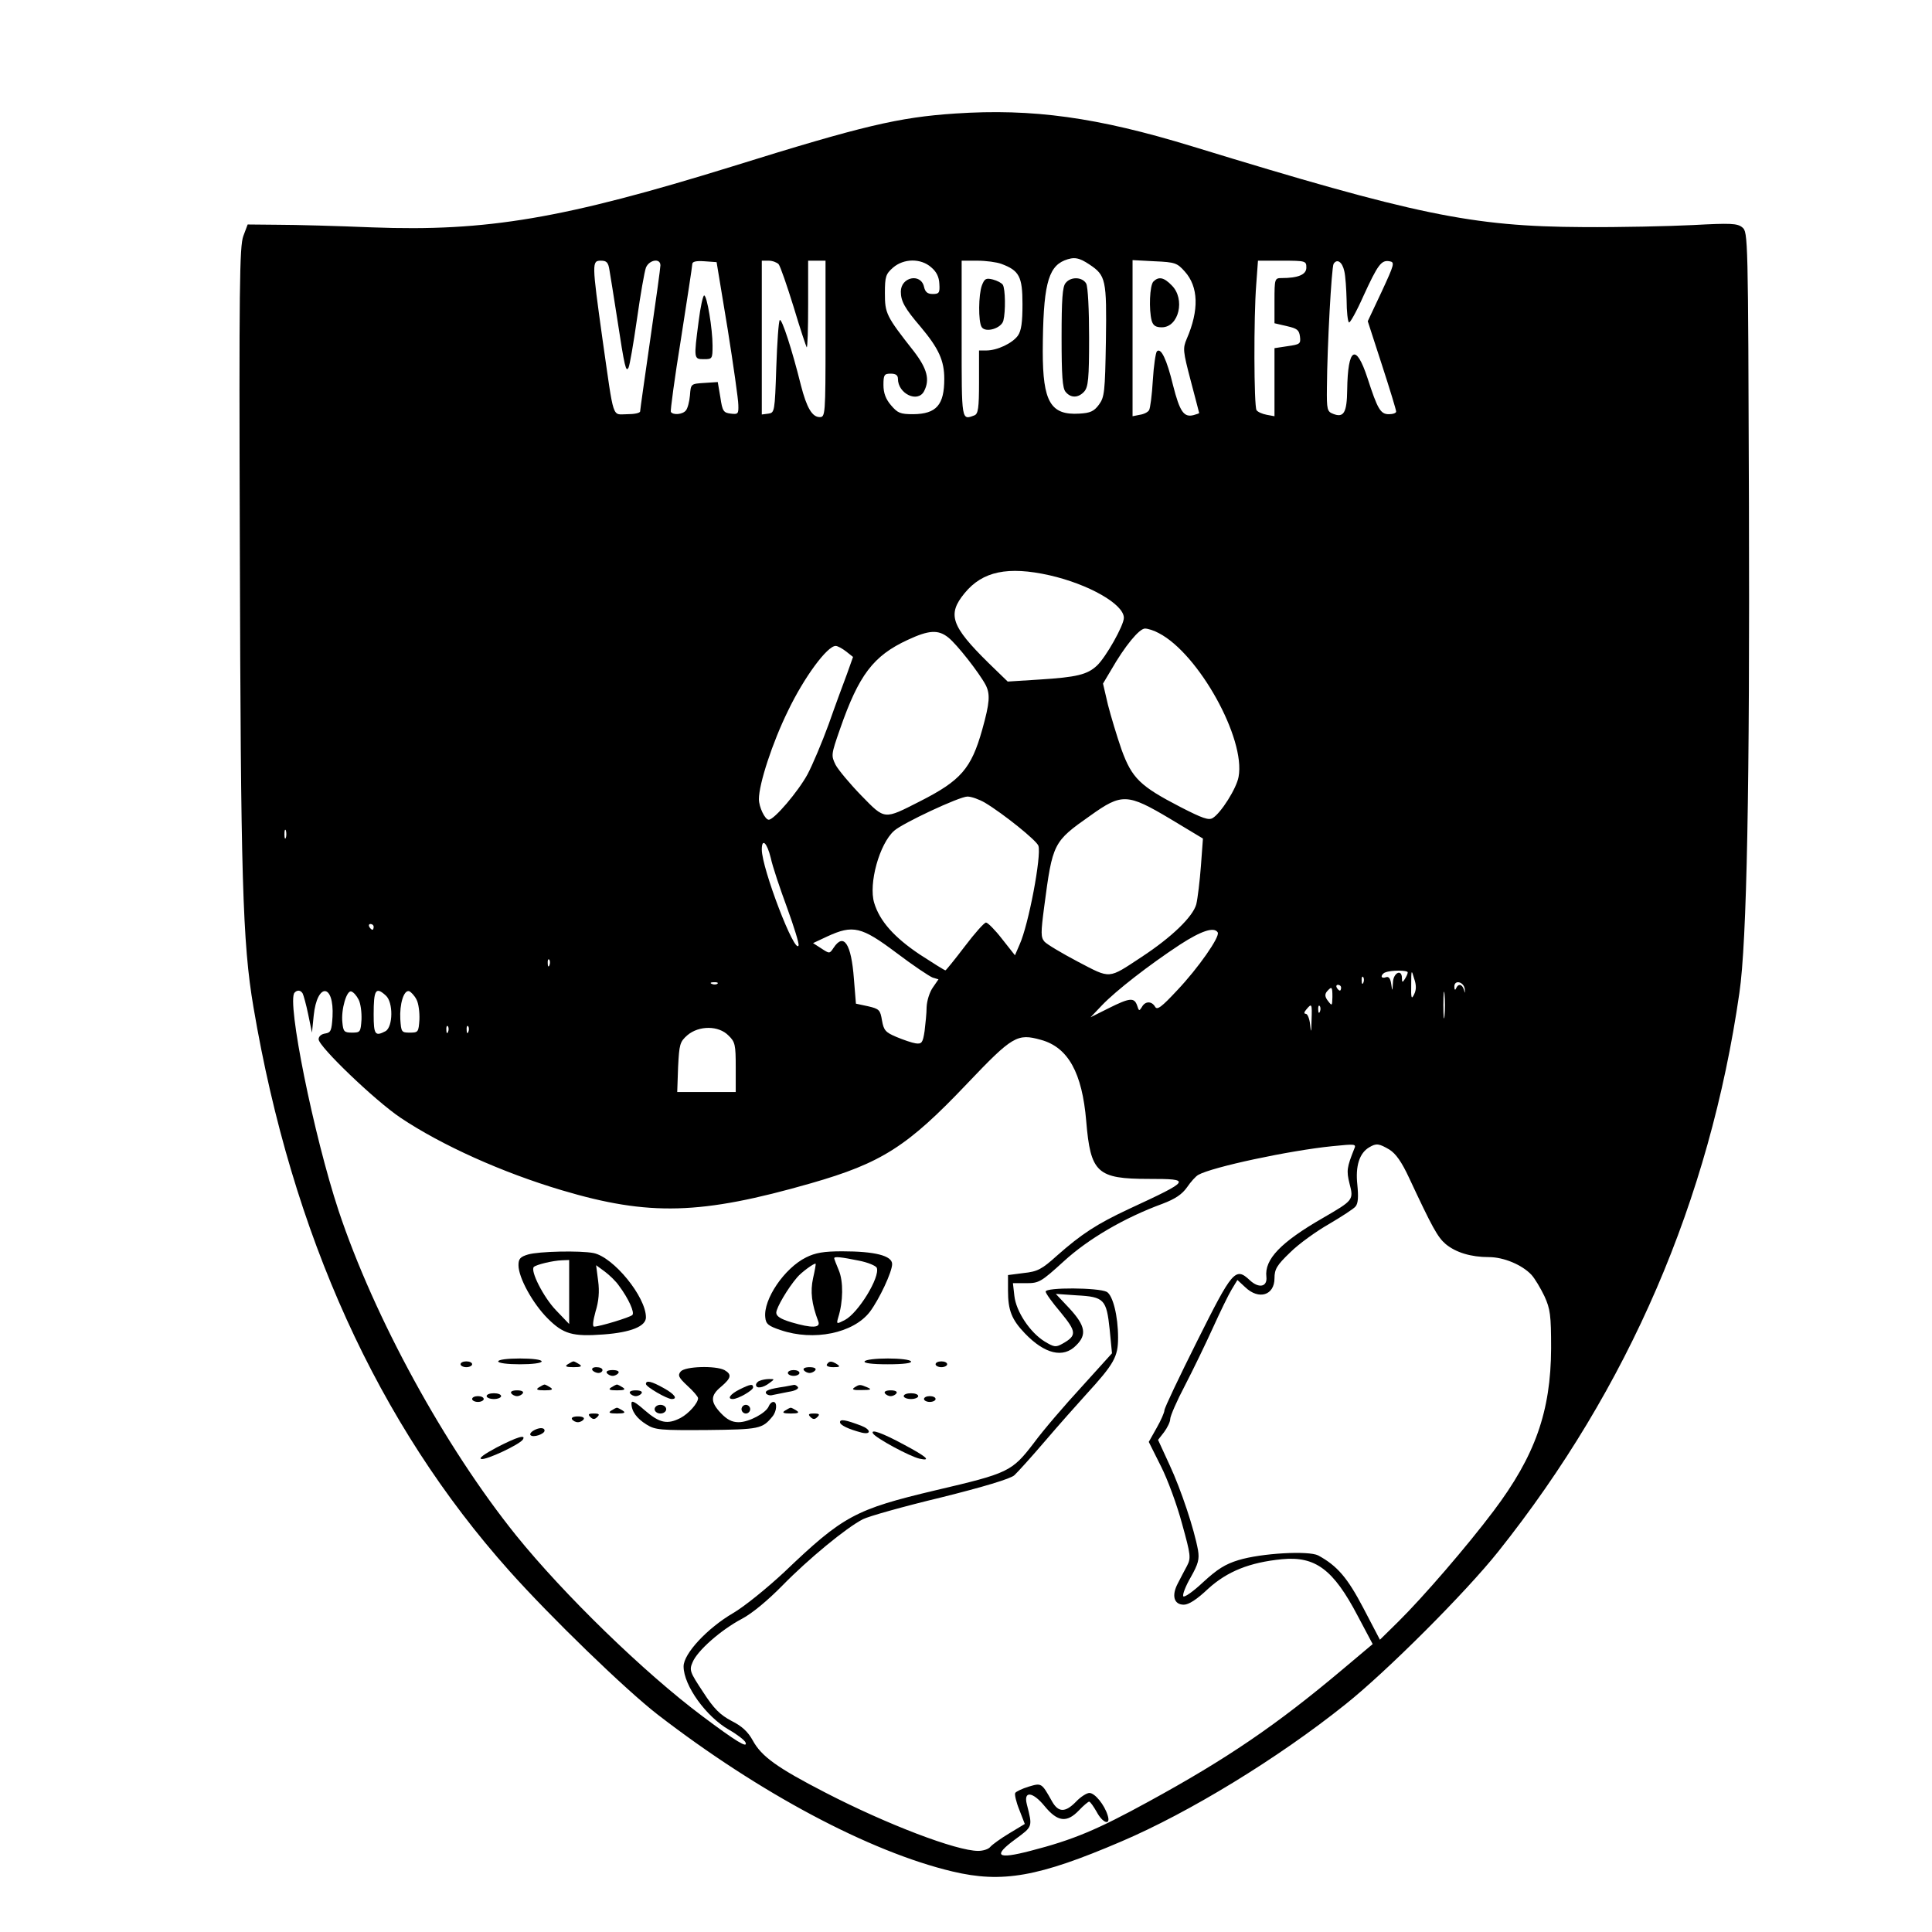 <?xml version="1.0" encoding="UTF-8" standalone="yes"?>
<svg version="1.0" xmlns="http://www.w3.org/2000/svg" width="500pt" height="500pt" viewBox="0 0 667 667" preserveAspectRatio="xMidYMid meet">
  <g transform="translate(0,667) scale(0.1,-0.1)" fill="#000000" stroke="none">
    <path d="M3297 6278 c-194 -13 -318 -42 -767 -182 -584 -181 -849 -226 -1245
-211 -121 5 -267 9 -325 9 l-105 1 -15 -40 c-13 -35 -15 -173 -12 -1075 3
-1136 9 -1364 47 -1587 133 -785 429 -1438 884 -1947 141 -158 400 -409 511
-495 351 -271 732 -474 1018 -542 172 -41 297 -19 582 103 235 100 543 288
775 474 141 112 416 387 528 528 450 565 729 1213 832 1928 26 176 36 717 33
1690 -3 923 -3 937 -23 953 -17 14 -40 15 -170 8 -82 -4 -253 -8 -380 -7 -384
2 -577 42 -1350 279 -327 100 -550 131 -818 113z m464 -521 c57 -38 60 -52 57
-264 -3 -177 -5 -194 -24 -220 -17 -23 -30 -29 -68 -31 -99 -6 -126 41 -126
215 1 223 17 290 75 314 33 13 50 10 86 -14z m-1657 -19 c3 -18 15 -91 26
-163 27 -177 31 -191 40 -174 4 8 17 83 29 167 12 85 26 165 31 178 11 27 50
34 50 8 0 -9 -16 -124 -35 -255 -19 -132 -35 -244 -35 -249 0 -6 -20 -10 -45
-10 -53 0 -44 -27 -85 259 -37 266 -37 271 -5 271 19 0 25 -6 29 -32z m408
-203 c20 -126 37 -245 37 -263 1 -31 -1 -33 -26 -30 -25 3 -29 8 -36 56 l-9
53 -46 -3 c-47 -3 -47 -3 -50 -43 -2 -22 -8 -45 -14 -52 -11 -14 -44 -17 -52
-5 -2 4 13 117 35 252 21 135 39 251 39 258 0 9 13 12 42 10 l42 -3 38 -230z
m176 223 c6 -7 29 -74 52 -148 22 -74 43 -136 45 -139 3 -2 5 64 5 147 l0 152
30 0 30 0 0 -270 c0 -262 -1 -270 -20 -270 -26 0 -45 32 -65 110 -30 121 -66
232 -73 225 -4 -4 -9 -77 -12 -163 -5 -153 -6 -157 -27 -160 l-23 -3 0 265 0
266 24 0 c13 0 28 -6 34 -12z m527 -11 c18 -15 27 -33 28 -57 2 -31 -1 -35
-23 -35 -18 0 -26 7 -30 25 -11 48 -80 34 -80 -17 0 -33 14 -58 68 -121 63
-75 82 -117 82 -180 0 -90 -27 -121 -107 -122 -45 0 -54 4 -77 31 -18 21 -26
42 -26 70 0 35 3 39 25 39 17 0 25 -5 25 -18 0 -51 68 -84 90 -43 21 40 11 78
-35 138 -96 122 -100 131 -100 201 0 57 3 66 28 88 37 32 96 33 132 1z m242
12 c62 -23 73 -44 73 -139 0 -63 -4 -92 -16 -109 -19 -26 -71 -51 -109 -51
l-25 0 0 -109 c0 -90 -3 -110 -16 -115 -45 -17 -44 -21 -44 264 l0 270 54 0
c30 0 67 -5 83 -11z m633 -26 c48 -53 50 -134 7 -233 -14 -33 -13 -42 14 -145
16 -60 29 -111 29 -111 0 -1 -8 -4 -19 -7 -34 -9 -48 12 -71 102 -22 91 -42
132 -56 118 -4 -4 -11 -49 -14 -100 -3 -51 -9 -97 -13 -103 -4 -7 -18 -14 -32
-16 l-25 -5 0 269 0 270 76 -4 c71 -3 78 -6 104 -35z m420 13 c0 -24 -28 -36
-86 -36 -23 0 -24 -3 -24 -78 l0 -78 43 -10 c35 -8 42 -13 45 -36 3 -25 0 -27
-42 -33 l-46 -7 0 -118 0 -117 -27 5 c-16 3 -31 10 -35 16 -9 14 -10 321 -1
434 l6 82 83 0 c82 0 84 -1 84 -24z m131 -12 c4 -16 7 -61 8 -100 0 -39 4 -74
8 -77 3 -4 26 37 50 91 50 109 62 125 90 120 19 -3 17 -10 -27 -105 l-48 -102
49 -151 c27 -83 49 -155 49 -161 0 -5 -11 -9 -25 -9 -29 0 -39 17 -74 125 -40
122 -68 105 -70 -41 -1 -79 -12 -97 -48 -83 -21 8 -23 14 -22 91 1 145 16 414
23 427 12 19 30 7 37 -25z m-1018 -1050 c136 -31 257 -100 257 -147 0 -26 -62
-136 -93 -165 -33 -31 -70 -40 -198 -48 l-110 -7 -66 64 c-130 128 -143 168
-83 241 62 76 150 94 293 62z m378 -200 c137 -71 300 -364 275 -496 -7 -40
-61 -125 -89 -142 -14 -9 -36 -1 -112 38 -139 72 -167 99 -203 198 -16 46 -37
116 -47 155 l-17 73 28 47 c47 82 97 143 117 143 10 0 32 -7 48 -16z m-727
-15 c30 -24 106 -121 129 -164 16 -32 14 -61 -12 -154 -38 -135 -74 -176 -216
-248 -124 -63 -119 -64 -201 20 -39 40 -79 88 -89 106 -16 33 -16 35 15 124
65 187 115 253 234 308 73 34 105 36 140 8z m-353 -48 l24 -19 -21 -59 c-12
-32 -41 -110 -63 -173 -23 -63 -56 -141 -73 -173 -32 -59 -115 -157 -134 -157
-13 0 -34 44 -34 71 0 53 47 196 100 304 56 117 136 225 165 225 7 0 23 -9 36
-19z m479 -522 c65 -39 179 -131 185 -149 11 -34 -34 -273 -65 -341 l-16 -37
-45 57 c-24 31 -49 56 -55 56 -6 0 -39 -37 -73 -82 -35 -46 -65 -83 -67 -83
-3 0 -43 25 -89 55 -88 59 -138 115 -157 178 -20 66 18 204 69 249 29 26 225
118 253 118 14 0 41 -10 60 -21z m640 -56 l113 -68 -7 -95 c-4 -52 -11 -111
-16 -132 -12 -43 -84 -113 -189 -182 -117 -77 -105 -76 -220 -16 -55 29 -107
60 -115 69 -13 15 -13 30 -1 121 29 220 31 224 159 314 109 78 128 77 276 -11z
m-3053 -65 c-3 -7 -5 -2 -5 12 0 14 2 19 5 13 2 -7 2 -19 0 -25z m1674 -70 c6
-29 32 -106 56 -171 24 -66 42 -124 40 -131 -12 -34 -127 266 -127 331 0 41
18 24 31 -29z m-1371 -238 c0 -5 -2 -10 -4 -10 -3 0 -8 5 -11 10 -3 6 -1 10 4
10 6 0 11 -4 11 -10z m1804 -89 c58 -44 115 -82 126 -86 l20 -6 -20 -29 c-11
-16 -20 -45 -21 -67 0 -21 -4 -58 -7 -83 -6 -40 -10 -45 -31 -42 -13 2 -42 12
-66 22 -38 16 -44 23 -50 57 -6 36 -9 40 -48 49 l-42 9 -7 86 c-9 121 -35 160
-70 107 -14 -21 -14 -21 -43 -2 l-28 18 49 23 c89 41 118 34 238 -56z m1110
70 c9 -14 -67 -123 -140 -200 -54 -58 -69 -69 -76 -57 -12 21 -35 20 -46 -1
-9 -14 -10 -14 -16 5 -10 29 -25 28 -99 -9 l-62 -31 40 42 c48 50 161 138 269
209 74 48 118 62 130 42z m-2307 -113 c-3 -8 -6 -5 -6 6 -1 11 2 17 5 13 3 -3
4 -12 1 -19z m2963 -25 c0 -5 -5 -15 -10 -23 -8 -13 -10 -12 -10 3 0 33 -30
19 -31 -15 -2 -32 -2 -32 -6 -5 -3 20 -9 27 -19 23 -8 -3 -14 -1 -14 3 0 5 6
12 13 14 19 8 77 8 77 0z m22 -76 c-9 -19 -11 -13 -10 33 0 53 1 54 10 22 8
-23 8 -39 0 -55z m-175 41 c-3 -8 -6 -5 -6 6 -1 11 2 17 5 13 3 -3 4 -12 1
-19z m-2230 -4 c-3 -3 -12 -4 -19 -1 -8 3 -5 6 6 6 11 1 17 -2 13 -5z m2580
-19 c1 -16 1 -16 -3 -2 -6 20 -20 22 -27 5 -3 -8 -6 -5 -6 5 -1 26 33 18 36
-8z m-427 5 c0 -5 -2 -10 -4 -10 -3 0 -8 5 -11 10 -3 6 -1 10 4 10 6 0 11 -4
11 -10z m357 -97 c-2 -21 -4 -4 -4 37 0 41 2 58 4 38 2 -21 2 -55 0 -75z
m-387 65 c-1 -31 -1 -32 -15 -14 -11 14 -12 23 -4 33 17 19 19 17 19 -19z
m-3555 12 c3 -6 12 -38 19 -72 l13 -63 6 59 c12 115 71 111 65 -4 -3 -48 -6
-55 -25 -58 -14 -2 -23 -10 -23 -20 0 -25 195 -212 283 -271 142 -95 351 -189
556 -250 302 -90 481 -85 861 24 244 70 333 127 539 344 157 165 173 174 255
151 94 -26 142 -114 156 -280 15 -179 37 -200 216 -200 149 0 147 -4 -69 -104
-111 -52 -163 -86 -248 -161 -52 -47 -67 -55 -115 -60 l-54 -7 0 -54 c0 -68
13 -100 58 -147 69 -72 133 -87 177 -42 38 37 32 68 -22 127 l-48 51 72 -5
c95 -5 103 -14 114 -118 l8 -82 -104 -115 c-58 -63 -133 -150 -166 -195 -76
-99 -87 -104 -339 -163 -278 -66 -319 -88 -522 -282 -60 -56 -139 -120 -177
-142 -89 -52 -171 -140 -171 -184 0 -66 78 -174 157 -219 28 -16 54 -36 57
-44 8 -21 -33 4 -149 91 -202 151 -479 421 -643 624 -247 307 -490 752 -613
1121 -86 260 -180 725 -152 753 9 10 21 9 28 -3z m193 -21 c7 -13 11 -44 10
-69 -3 -43 -4 -45 -33 -45 -27 0 -30 4 -33 35 -5 45 15 113 31 107 7 -2 18
-14 25 -28z m94 14 c26 -23 25 -108 -1 -123 -36 -19 -41 -12 -41 58 0 85 7 97
42 65z m106 -14 c7 -13 11 -44 10 -69 -3 -43 -4 -45 -33 -45 -29 0 -30 2 -33
46 -3 52 12 103 31 97 6 -3 18 -15 25 -29z m3090 -71 c-1 -44 -2 -46 -5 -15
-2 20 -9 37 -15 37 -7 0 -6 6 2 15 19 23 20 20 18 -37z m29 30 c-3 -8 -6 -5
-6 6 -1 11 2 17 5 13 3 -3 4 -12 1 -19z m-3010 -70 c-3 -8 -6 -5 -6 6 -1 11 2
17 5 13 3 -3 4 -12 1 -19z m70 0 c-3 -8 -6 -5 -6 6 -1 11 2 17 5 13 3 -3 4
-12 1 -19z m898 -13 c23 -22 25 -32 25 -110 l0 -85 -101 0 -101 0 3 86 c4 79
6 87 32 110 40 34 108 34 142 -1z m2160 -392 c-25 -63 -27 -75 -16 -119 15
-57 13 -58 -92 -119 -146 -84 -202 -143 -195 -203 4 -35 -26 -41 -57 -12 -50
47 -60 34 -182 -210 -62 -124 -113 -231 -113 -239 0 -7 -12 -35 -27 -61 l-27
-48 42 -84 c23 -45 56 -135 73 -199 30 -108 31 -118 17 -145 -9 -16 -23 -44
-32 -61 -22 -42 -13 -73 21 -73 17 0 45 18 84 55 66 60 143 91 255 102 115 11
177 -35 261 -195 l52 -98 -107 -90 c-226 -190 -396 -306 -667 -454 -177 -97
-260 -132 -408 -170 -115 -30 -131 -18 -52 40 61 45 60 42 40 121 -12 47 20
44 61 -6 45 -55 77 -59 119 -15 16 17 32 30 35 30 4 0 15 -16 26 -35 21 -40
50 -49 38 -12 -11 36 -44 77 -63 77 -9 0 -30 -13 -46 -30 -37 -38 -61 -38 -83
1 -36 64 -36 64 -80 51 -23 -7 -44 -17 -47 -22 -3 -4 3 -31 14 -58 l19 -49
-53 -32 c-30 -18 -59 -39 -66 -47 -6 -8 -25 -14 -42 -14 -75 0 -314 91 -527
201 -167 86 -221 125 -251 180 -17 31 -38 50 -74 68 -39 21 -60 41 -98 100
-45 68 -48 75 -36 102 16 40 98 112 170 150 36 19 90 64 141 116 88 90 220
199 277 228 19 10 140 44 269 75 145 36 242 65 254 77 11 10 59 63 106 118 47
55 111 127 141 160 98 107 111 131 111 197 0 75 -18 146 -39 158 -29 15 -211
16 -211 1 0 -6 23 -38 52 -72 55 -67 56 -80 6 -108 -23 -13 -29 -12 -62 8 -50
31 -98 103 -104 157 l-5 44 46 0 c44 0 51 4 129 75 85 78 210 151 341 199 45
17 68 33 85 57 13 19 30 38 39 43 48 27 314 84 463 99 80 8 83 8 75 -10z m122
-2 c22 -14 42 -42 68 -98 80 -171 98 -204 126 -228 35 -29 87 -45 149 -45 52
0 115 -27 147 -61 12 -13 32 -47 45 -74 20 -44 23 -65 23 -180 -1 -218 -55
-371 -199 -562 -91 -121 -243 -297 -328 -381 l-64 -63 -57 109 c-55 105 -90
146 -156 182 -33 17 -196 8 -275 -16 -46 -14 -73 -31 -122 -76 -34 -32 -65
-54 -69 -49 -3 6 8 35 26 66 26 46 30 62 25 93 -13 72 -58 208 -98 294 l-40
87 21 27 c11 15 21 35 21 45 0 10 23 63 51 116 28 54 71 143 96 198 25 55 54
115 65 133 l20 33 27 -25 c47 -45 101 -28 101 31 0 31 8 45 54 89 29 29 90 73
134 98 44 26 86 53 92 61 9 11 10 34 6 75 -7 64 7 109 41 129 25 15 34 13 70
-8z"/>
    <path d="M3679 5693 c-11 -12 -14 -57 -14 -188 0 -131 3 -176 14 -188 18 -22
44 -21 64 1 14 16 17 44 17 186 0 96 -4 176 -10 187 -13 23 -53 25 -71 2z"/>
    <path d="M2412 5561 c-17 -130 -17 -131 18 -131 29 0 30 1 30 47 0 57 -19 173
-29 173 -4 0 -13 -40 -19 -89z"/>
    <path d="M3390 5685 c-12 -32 -13 -125 -1 -144 13 -21 68 -5 75 22 8 31 7 110
-2 124 -4 6 -19 14 -34 18 -24 6 -29 3 -38 -20z"/>
    <path d="M3982 5698 c-13 -13 -16 -97 -6 -135 5 -17 14 -23 35 -23 59 0 82 98
34 145 -27 28 -45 31 -63 13z"/>
    <path d="M1823 2339 c-27 -8 -33 -15 -33 -37 0 -43 49 -132 101 -184 54 -54
86 -63 193 -55 94 7 146 28 146 59 0 71 -112 208 -181 222 -46 9 -189 6 -226
-5z m142 -130 l0 -110 -46 48 c-43 45 -89 136 -76 149 8 8 66 22 97 23 l25 1
0 -111z m172 22 c33 -44 55 -93 46 -101 -8 -8 -113 -40 -132 -40 -6 0 -4 19 5
52 11 35 14 69 9 106 l-7 54 30 -22 c16 -12 39 -34 49 -49z"/>
    <path d="M2783 2329 c-75 -37 -148 -145 -141 -207 2 -23 11 -30 53 -44 114
-39 251 -11 308 63 33 44 77 138 77 165 0 29 -60 44 -172 44 -64 0 -93 -5
-125 -21z m181 -11 c32 -6 60 -18 63 -25 12 -32 -64 -156 -110 -180 -29 -15
-30 -15 -23 9 17 54 18 124 2 162 -9 21 -16 40 -16 42 0 7 25 4 84 -8z m-157
-61 c-10 -46 -5 -88 18 -149 9 -23 -22 -24 -93 -3 -37 11 -52 21 -52 33 0 17
40 85 72 122 14 17 60 51 64 47 1 -1 -3 -24 -9 -50z"/>
    <path d="M1720 1970 c0 -6 32 -10 75 -10 43 0 75 4 75 10 0 6 -32 10 -75 10
-43 0 -75 -4 -75 -10z"/>
    <path d="M2985 1970 c-4 -6 25 -10 80 -10 55 0 84 4 80 10 -3 6 -39 10 -80 10
-41 0 -77 -4 -80 -10z"/>
    <path d="M1590 1960 c0 -5 9 -10 20 -10 11 0 20 5 20 10 0 6 -9 10 -20 10 -11
0 -20 -4 -20 -10z"/>
    <path d="M1960 1960 c-11 -7 -6 -10 20 -10 26 0 31 3 20 10 -8 5 -17 10 -20
10 -3 0 -12 -5 -20 -10z"/>
    <path d="M2855 1960 c-4 -6 6 -10 22 -10 22 0 25 2 13 10 -19 12 -27 12 -35 0z"/>
    <path d="M3230 1960 c0 -5 9 -10 20 -10 11 0 20 5 20 10 0 6 -9 10 -20 10 -11
0 -20 -4 -20 -10z"/>
    <path d="M2045 1940 c3 -5 13 -10 21 -10 8 0 14 5 14 10 0 6 -9 10 -21 10 -11
0 -17 -4 -14 -10z"/>
    <path d="M2350 1935 c-11 -13 -7 -21 23 -49 21 -19 37 -38 37 -43 0 -17 -32
-53 -60 -68 -46 -24 -73 -18 -124 26 -33 29 -46 36 -46 24 0 -27 18 -52 52
-73 30 -19 49 -20 209 -19 181 2 191 4 226 47 15 18 17 50 3 50 -6 0 -13 -7
-16 -15 -9 -23 -68 -55 -104 -55 -23 0 -40 9 -61 31 -37 39 -37 61 1 92 35 30
37 42 11 57 -31 16 -136 13 -151 -5z"/>
    <path d="M2775 1940 c3 -5 12 -10 20 -10 8 0 17 5 20 10 4 6 -5 10 -20 10 -15
0 -24 -4 -20 -10z"/>
    <path d="M2095 1930 c3 -5 12 -10 20 -10 8 0 17 5 20 10 4 6 -5 10 -20 10 -15
0 -24 -4 -20 -10z"/>
    <path d="M2720 1930 c0 -5 9 -10 20 -10 11 0 20 5 20 10 0 6 -9 10 -20 10 -11
0 -20 -4 -20 -10z"/>
    <path d="M2623 1903 c-7 -2 -13 -9 -13 -14 0 -14 24 -11 46 6 19 14 19 14 -1
14 -11 0 -26 -3 -32 -6z"/>
    <path d="M2230 1892 c0 -10 73 -52 89 -52 22 0 10 17 -28 38 -41 23 -61 28
-61 14z"/>
    <path d="M1860 1880 c-11 -7 -6 -10 20 -10 26 0 31 3 20 10 -8 5 -17 10 -20
10 -3 0 -12 -5 -20 -10z"/>
    <path d="M2110 1880 c-11 -7 -6 -10 20 -10 26 0 31 3 20 10 -8 5 -17 10 -20
10 -3 0 -12 -5 -20 -10z"/>
    <path d="M2553 1873 c-32 -16 -44 -33 -23 -33 18 0 70 30 70 40 0 13 -9 12
-47 -7z"/>
    <path d="M2710 1883 c-55 -8 -71 -14 -65 -24 4 -5 14 -8 23 -5 10 2 34 7 55
11 21 3 35 10 32 16 -4 5 -9 8 -13 8 -4 -1 -18 -3 -32 -6z"/>
    <path d="M2950 1880 c-11 -7 -4 -10 25 -9 31 0 36 2 20 9 -26 11 -28 11 -45 0z"/>
    <path d="M1765 1860 c3 -5 12 -10 20 -10 8 0 17 5 20 10 4 6 -5 10 -20 10 -15
0 -24 -4 -20 -10z"/>
    <path d="M2175 1860 c3 -5 12 -10 20 -10 8 0 17 5 20 10 4 6 -5 10 -20 10 -15
0 -24 -4 -20 -10z"/>
    <path d="M3055 1860 c3 -5 12 -10 20 -10 8 0 17 5 20 10 4 6 -5 10 -20 10 -15
0 -24 -4 -20 -10z"/>
    <path d="M1680 1850 c0 -5 11 -10 25 -10 14 0 25 5 25 10 0 6 -11 10 -25 10
-14 0 -25 -4 -25 -10z"/>
    <path d="M3120 1850 c0 -5 11 -10 25 -10 14 0 25 5 25 10 0 6 -11 10 -25 10
-14 0 -25 -4 -25 -10z"/>
    <path d="M1630 1840 c0 -5 9 -10 20 -10 11 0 20 5 20 10 0 6 -9 10 -20 10 -11
0 -20 -4 -20 -10z"/>
    <path d="M3190 1840 c0 -5 9 -10 20 -10 11 0 20 5 20 10 0 6 -9 10 -20 10 -11
0 -20 -4 -20 -10z"/>
    <path d="M2260 1805 c0 -8 9 -15 20 -15 11 0 20 7 20 15 0 8 -9 15 -20 15 -11
0 -20 -7 -20 -15z"/>
    <path d="M2560 1805 c0 -8 7 -15 15 -15 8 0 15 7 15 15 0 8 -7 15 -15 15 -8 0
-15 -7 -15 -15z"/>
    <path d="M2110 1800 c-11 -7 -6 -10 20 -10 26 0 31 3 20 10 -8 5 -17 10 -20
10 -3 0 -12 -5 -20 -10z"/>
    <path d="M2710 1800 c-11 -7 -6 -10 20 -10 26 0 31 3 20 10 -8 5 -17 10 -20
10 -3 0 -12 -5 -20 -10z"/>
    <path d="M2038 1778 c9 -9 15 -9 24 0 9 9 7 12 -12 12 -19 0 -21 -3 -12 -12z"/>
    <path d="M2798 1778 c9 -9 15 -9 24 0 9 9 7 12 -12 12 -19 0 -21 -3 -12 -12z"/>
    <path d="M1975 1770 c3 -5 12 -10 20 -10 8 0 17 5 20 10 4 6 -5 10 -20 10 -15
0 -24 -4 -20 -10z"/>
    <path d="M2900 1760 c0 -10 29 -24 75 -36 34 -8 32 11 -2 24 -53 20 -73 24
-73 12z"/>
    <path d="M1840 1730 c-8 -5 -12 -12 -8 -15 9 -9 48 4 48 16 0 12 -21 11 -40
-1z"/>
    <path d="M3014 1721 c10 -16 126 -79 161 -87 42 -9 24 7 -55 49 -74 40 -116
55 -106 38z"/>
    <path d="M1715 1673 c-43 -23 -64 -38 -53 -40 17 -4 132 50 143 67 12 19 -20
9 -90 -27z"/>
  </g>
</svg>